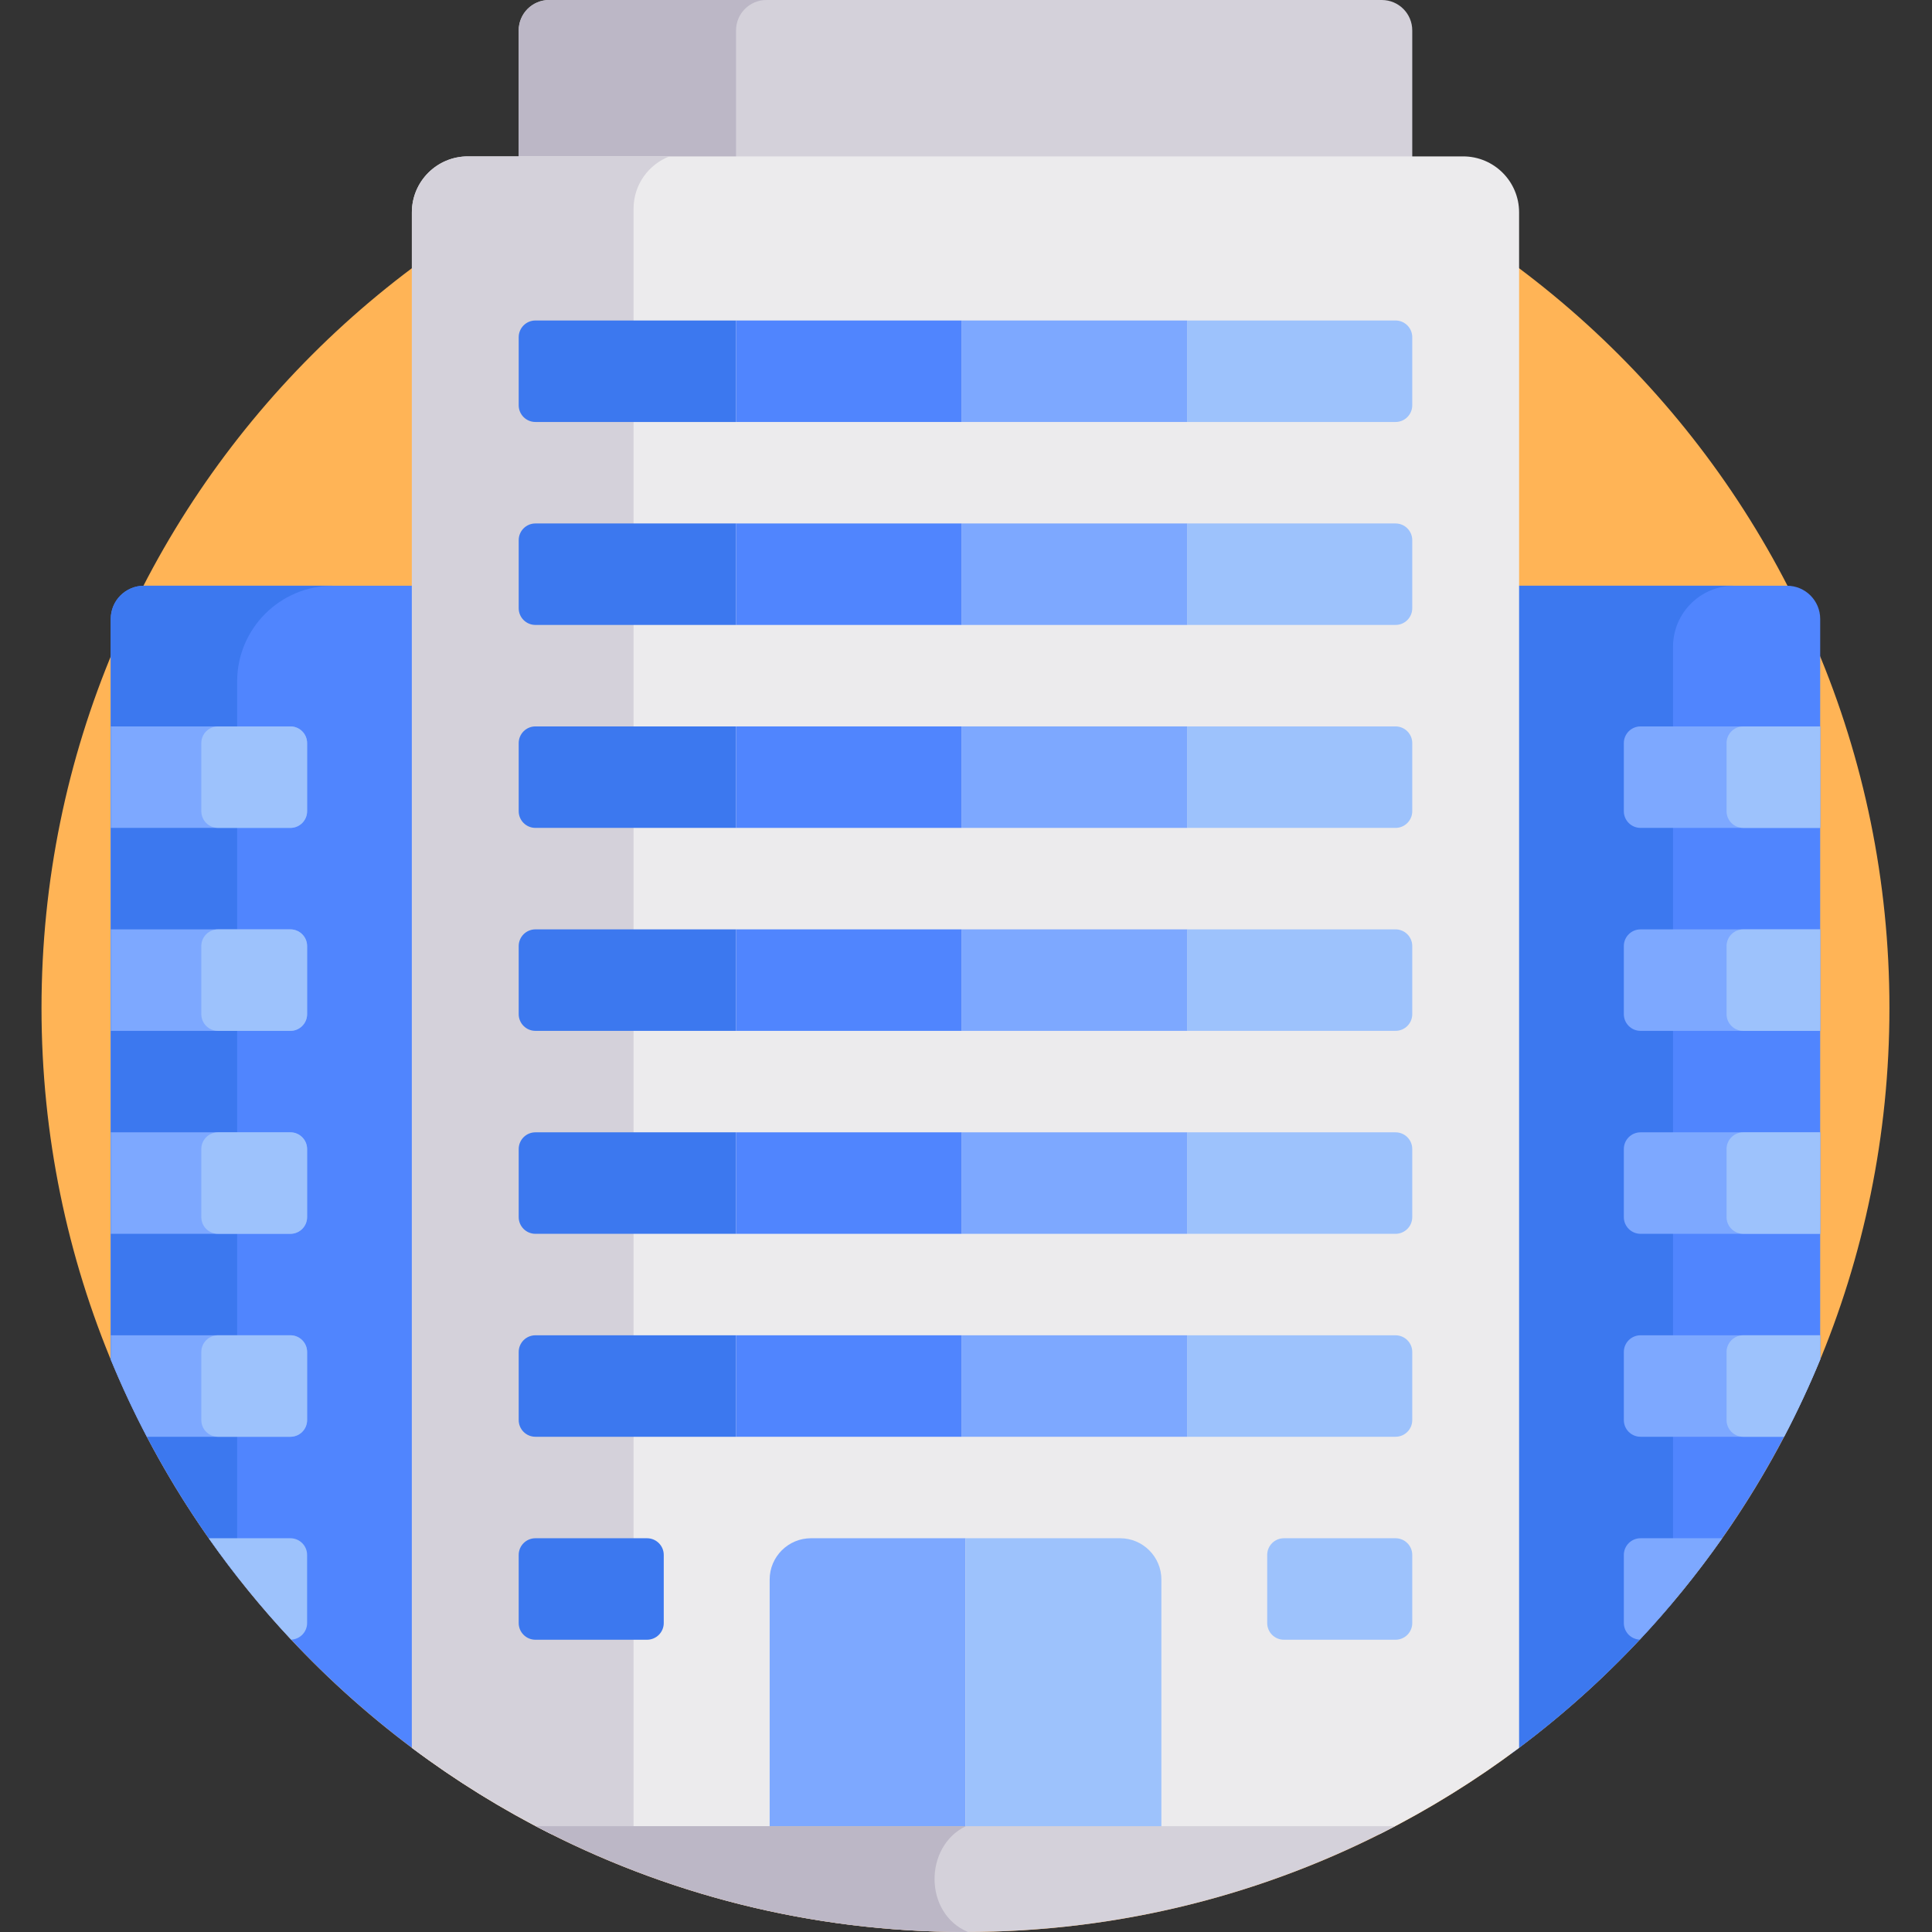 <?xml version="1.0" standalone="no"?>
<!DOCTYPE svg PUBLIC "-//W3C//DTD SVG 1.1//EN" "http://www.w3.org/Graphics/SVG/1.1/DTD/svg11.dtd">
<svg xmlns="http://www.w3.org/2000/svg" height="512.001" viewBox="-11 0 512 512.001" width="512"><rect x="-11" y="0" width="512" height="512.001" fill="#333333" stroke="none"/><path d="m489.719 267.141c0 135.234-109.625 244.859-244.859 244.859-135.23 0-244.859-109.625-244.859-244.859 0-135.23 109.629-244.859 244.859-244.859 135.234 0 244.859 109.629 244.859 244.859zm0 0" fill="#ffb456"/><path d="m355.195 0h-220.668c-4.457 0-8.066 3.609-8.066 8.066v36.496h236.801v-36.496c0-4.453-3.609-8.066-8.066-8.066zm0 0" fill="#d4d1da"/><path d="m192.121 0h-57.594c-4.457 0-8.066 3.609-8.066 8.066v36.496h57.594v-36.496c0-4.457 3.613-8.066 8.066-8.066zm0 0" fill="#bcb7c6"/><path d="m462.57 155.227h-73.074v309.492c36.066-26.449 64.621-62.527 81.875-104.457v-196.234c0-4.859-3.941-8.801-8.801-8.801zm0 0" fill="#5085fe"/><path d="m432.367 171.414c0-8.938 7.25-16.188 16.188-16.188h-59.059v309.492c15.848-11.625 30.246-25.105 42.871-40.125zm0 0" fill="#3c78ef"/><path d="m18.348 164.027v196.234c17.258 41.93 45.812 78.008 81.875 104.457v-309.492h-73.07c-4.863 0-8.805 3.941-8.805 8.801zm0 0" fill="#5085fe"/><path d="m51.848 180.602c0-14.012 11.363-25.375 25.375-25.375h-50.07c-4.863 0-8.805 3.941-8.805 8.801v196.234c8.551 20.77 19.871 40.098 33.5 57.535zm0 0" fill="#3c78ef"/><g fill="#7da8ff"><path d="m423.758 407.652c-2.441 0-4.426 1.98-4.426 4.426v18.039c0 2.375 1.875 4.297 4.223 4.406 7.891-8.422 15.195-17.398 21.848-26.871zm0 0"/><path d="m471.371 353.863h-47.613c-2.441 0-4.426 1.984-4.426 4.426v18.043c0 2.445 1.984 4.426 4.426 4.426h38.043c3.492-6.656 6.688-13.492 9.57-20.492zm0 0"/><path d="m419.332 196.934v18.039c0 2.445 1.984 4.426 4.426 4.426h47.613v-26.891h-47.613c-2.441 0-4.426 1.98-4.426 4.426zm0 0"/><path d="m419.332 304.504v18.043c0 2.441 1.984 4.426 4.426 4.426h47.613v-26.895h-47.613c-2.441 0-4.426 1.984-4.426 4.426zm0 0"/><path d="m419.332 250.719v18.043c0 2.441 1.984 4.426 4.426 4.426h47.613v-26.895h-47.613c-2.441 0-4.426 1.98-4.426 4.426zm0 0"/></g><path d="m471.371 353.863h-20.391c-2.441 0-4.426 1.984-4.426 4.426v18.043c0 2.445 1.984 4.426 4.426 4.426h10.82c3.492-6.656 6.688-13.492 9.57-20.492zm0 0" fill="#9dc2fc"/><path d="m450.98 192.508c-2.441 0-4.426 1.98-4.426 4.426v18.043c0 2.441 1.984 4.426 4.426 4.426h20.391v-26.895zm0 0" fill="#9dc2fc"/><path d="m450.98 300.078c-2.441 0-4.426 1.98-4.426 4.426v18.043c0 2.441 1.984 4.426 4.426 4.426h20.391v-26.895zm0 0" fill="#9dc2fc"/><path d="m450.98 246.293c-2.441 0-4.426 1.98-4.426 4.426v18.043c0 2.441 1.984 4.426 4.426 4.426h20.391v-26.895zm0 0" fill="#9dc2fc"/><path d="m65.961 407.652h-21.641c6.648 9.473 13.953 18.449 21.848 26.871 2.344-.109 4.219-2.031 4.219-4.406v-18.043c0-2.441-1.98-4.422-4.426-4.422zm0 0" fill="#9dc2fc"/><path d="m65.961 353.863h-47.613v6.398c2.883 7 6.078 13.84 9.574 20.496h38.039c2.445 0 4.426-1.98 4.426-4.426v-18.043c0-2.441-1.98-4.426-4.426-4.426zm0 0" fill="#7da8ff"/><path d="m70.387 196.934v18.039c0 2.445-1.98 4.426-4.426 4.426h-47.613v-26.891h47.613c2.445 0 4.426 1.98 4.426 4.426zm0 0" fill="#7da8ff"/><path d="m70.387 304.504v18.043c0 2.441-1.98 4.426-4.426 4.426h-47.613v-26.895h47.613c2.445 0 4.426 1.984 4.426 4.426zm0 0" fill="#7da8ff"/><path d="m70.387 250.719v18.043c0 2.441-1.98 4.426-4.426 4.426h-47.613v-26.895h47.613c2.445 0 4.426 1.98 4.426 4.426zm0 0" fill="#7da8ff"/><path d="m70.387 376.332v-18.043c0-2.441-1.98-4.426-4.426-4.426h-19.184c-2.445 0-4.43 1.984-4.43 4.426v18.043c0 2.445 1.984 4.426 4.43 4.426h19.184c2.445 0 4.426-1.98 4.426-4.426zm0 0" fill="#9dc2fc"/><path d="m70.387 214.973v-18.039c0-2.445-1.98-4.426-4.426-4.426h-19.184c-2.445 0-4.43 1.98-4.43 4.426v18.039c0 2.445 1.984 4.426 4.43 4.426h19.184c2.445 0 4.426-1.98 4.426-4.426zm0 0" fill="#9dc2fc"/><path d="m70.387 322.547v-18.043c0-2.441-1.98-4.426-4.426-4.426h-19.184c-2.445 0-4.43 1.98-4.43 4.426v18.043c0 2.441 1.984 4.426 4.43 4.426h19.184c2.445 0 4.426-1.98 4.426-4.426zm0 0" fill="#9dc2fc"/><path d="m70.387 268.762v-18.043c0-2.445-1.98-4.426-4.426-4.426h-19.184c-2.445 0-4.43 1.98-4.43 4.426v18.043c0 2.441 1.984 4.426 4.43 4.426h19.184c2.445 0 4.426-1.984 4.426-4.426zm0 0" fill="#9dc2fc"/><path d="m376.734 41.445c-13.375 0-252.141 0-263.746 0-8.195 0-14.84 6.645-14.84 14.84v406.91c11.547 8.656 23.895 16.305 36.895 22.84h219.637c13-6.535 25.344-14.184 36.895-22.84 0-48.043 0-359.117 0-406.91 0-8.195-6.645-14.84-14.84-14.84zm0 0" fill="#ecebed"/><path d="m156.902 55.285c0-6.316 3.953-11.699 9.516-13.84-29.031 0-50.172 0-53.43 0-8.195 0-14.84 6.645-14.84 14.84v406.91c11.547 8.656 23.895 16.305 36.895 22.84h21.859c0-72.758 0-421.02 0-430.75zm0 0" fill="#d4d1da"/><path d="m363.262 430.117v-18.039c0-2.445-1.98-4.426-4.426-4.426h-29.59c-2.445 0-4.426 1.98-4.426 4.426v18.039c0 2.445 1.98 4.43 4.426 4.43h29.59c2.445-.004 4.426-1.984 4.426-4.43zm0 0" fill="#9dc2fc"/><path d="m164.902 430.117v-18.039c0-2.445-1.984-4.426-4.43-4.426h-29.586c-2.445 0-4.426 1.98-4.426 4.426v18.039c0 2.445 1.98 4.43 4.426 4.43h29.586c2.445-.004 4.43-1.984 4.43-4.43zm0 0" fill="#3c78ef"/><path d="m244.875 407.652h-40.98c-6.008 0-10.926 4.914-10.926 10.926v67.457h51.906zm0 0" fill="#7da8ff"/><path d="m244.875 407.652h40.977c6.012 0 10.926 4.914 10.926 10.926v67.457h-51.902zm0 0" fill="#9dc2fc"/><path d="m131.008 483.957c34.016 17.898 72.746 28.043 113.852 28.043s79.84-10.145 113.852-28.043zm0 0" fill="#d4d1da"/><path d="m244.965 483.957h-113.957c34.016 17.898 72.746 28.043 113.852 28.043.223 0 .441-.004.664-.004-11.734-4.902-11.691-22.691-.559-28.039zm0 0" fill="#bcb7c6"/><path d="m130.887 138.723c-2.445 0-4.426 1.98-4.426 4.426v18.039c0 2.445 1.98 4.426 4.426 4.426h53.168v-26.891zm0 0" fill="#3c78ef"/><path d="m358.836 138.723h-55.223v26.891h55.223c2.445 0 4.426-1.98 4.426-4.426v-18.039c0-2.445-1.98-4.426-4.426-4.426zm0 0" fill="#9dc2fc"/><path d="m358.836 192.508h-55.223v26.891h55.223c2.445 0 4.426-1.98 4.426-4.426v-18.039c0-2.445-1.98-4.426-4.426-4.426zm0 0" fill="#9dc2fc"/><path d="m130.887 192.508c-2.445 0-4.426 1.98-4.426 4.426v18.039c0 2.445 1.98 4.426 4.426 4.426h53.168v-26.891zm0 0" fill="#3c78ef"/><path d="m358.836 84.934h-55.223v26.895h55.223c2.445 0 4.426-1.98 4.426-4.426v-18.043c0-2.445-1.98-4.426-4.426-4.426zm0 0" fill="#9dc2fc"/><path d="m130.887 84.934c-2.445 0-4.426 1.984-4.426 4.426v18.043c0 2.445 1.98 4.426 4.426 4.426h53.168v-26.895zm0 0" fill="#3c78ef"/><path d="m358.836 246.293h-55.223v26.895h55.223c2.445 0 4.426-1.984 4.426-4.426v-18.043c0-2.445-1.98-4.426-4.426-4.426zm0 0" fill="#9dc2fc"/><path d="m130.887 246.293c-2.445 0-4.426 1.98-4.426 4.426v18.043c0 2.441 1.98 4.426 4.426 4.426h53.168v-26.895zm0 0" fill="#3c78ef"/><path d="m358.836 300.078h-55.223v26.895h55.223c2.445 0 4.426-1.98 4.426-4.426v-18.043c0-2.441-1.98-4.426-4.426-4.426zm0 0" fill="#9dc2fc"/><path d="m130.887 300.078c-2.445 0-4.426 1.984-4.426 4.426v18.043c0 2.445 1.98 4.426 4.426 4.426h53.168v-26.895zm0 0" fill="#3c78ef"/><path d="m358.836 353.867h-55.223v26.891h55.223c2.445 0 4.426-1.98 4.426-4.426v-18.039c0-2.445-1.98-4.426-4.426-4.426zm0 0" fill="#9dc2fc"/><path d="m130.887 353.867c-2.445 0-4.426 1.98-4.426 4.426v18.039c0 2.445 1.98 4.426 4.426 4.426h53.168v-26.891zm0 0" fill="#3c78ef"/><path d="m243.836 84.934h59.777v26.895h-59.777zm0 0" fill="#7da8ff"/><path d="m184.055 84.934h59.781v26.895h-59.781zm0 0" fill="#5085fe"/><path d="m243.836 138.723h59.777v26.891h-59.777zm0 0" fill="#7da8ff"/><path d="m184.055 138.723h59.781v26.891h-59.781zm0 0" fill="#5085fe"/><path d="m243.836 192.508h59.777v26.891h-59.777zm0 0" fill="#7da8ff"/><path d="m184.055 192.508h59.781v26.891h-59.781zm0 0" fill="#5085fe"/><path d="m243.836 246.293h59.777v26.895h-59.777zm0 0" fill="#7da8ff"/><path d="m184.055 246.293h59.781v26.895h-59.781zm0 0" fill="#5085fe"/><path d="m243.836 300.078h59.777v26.895h-59.777zm0 0" fill="#7da8ff"/><path d="m184.055 300.078h59.781v26.895h-59.781zm0 0" fill="#5085fe"/><path d="m243.836 353.867h59.777v26.891h-59.777zm0 0" fill="#7da8ff"/><path d="m184.055 353.867h59.781v26.891h-59.781zm0 0" fill="#5085fe"/></svg>